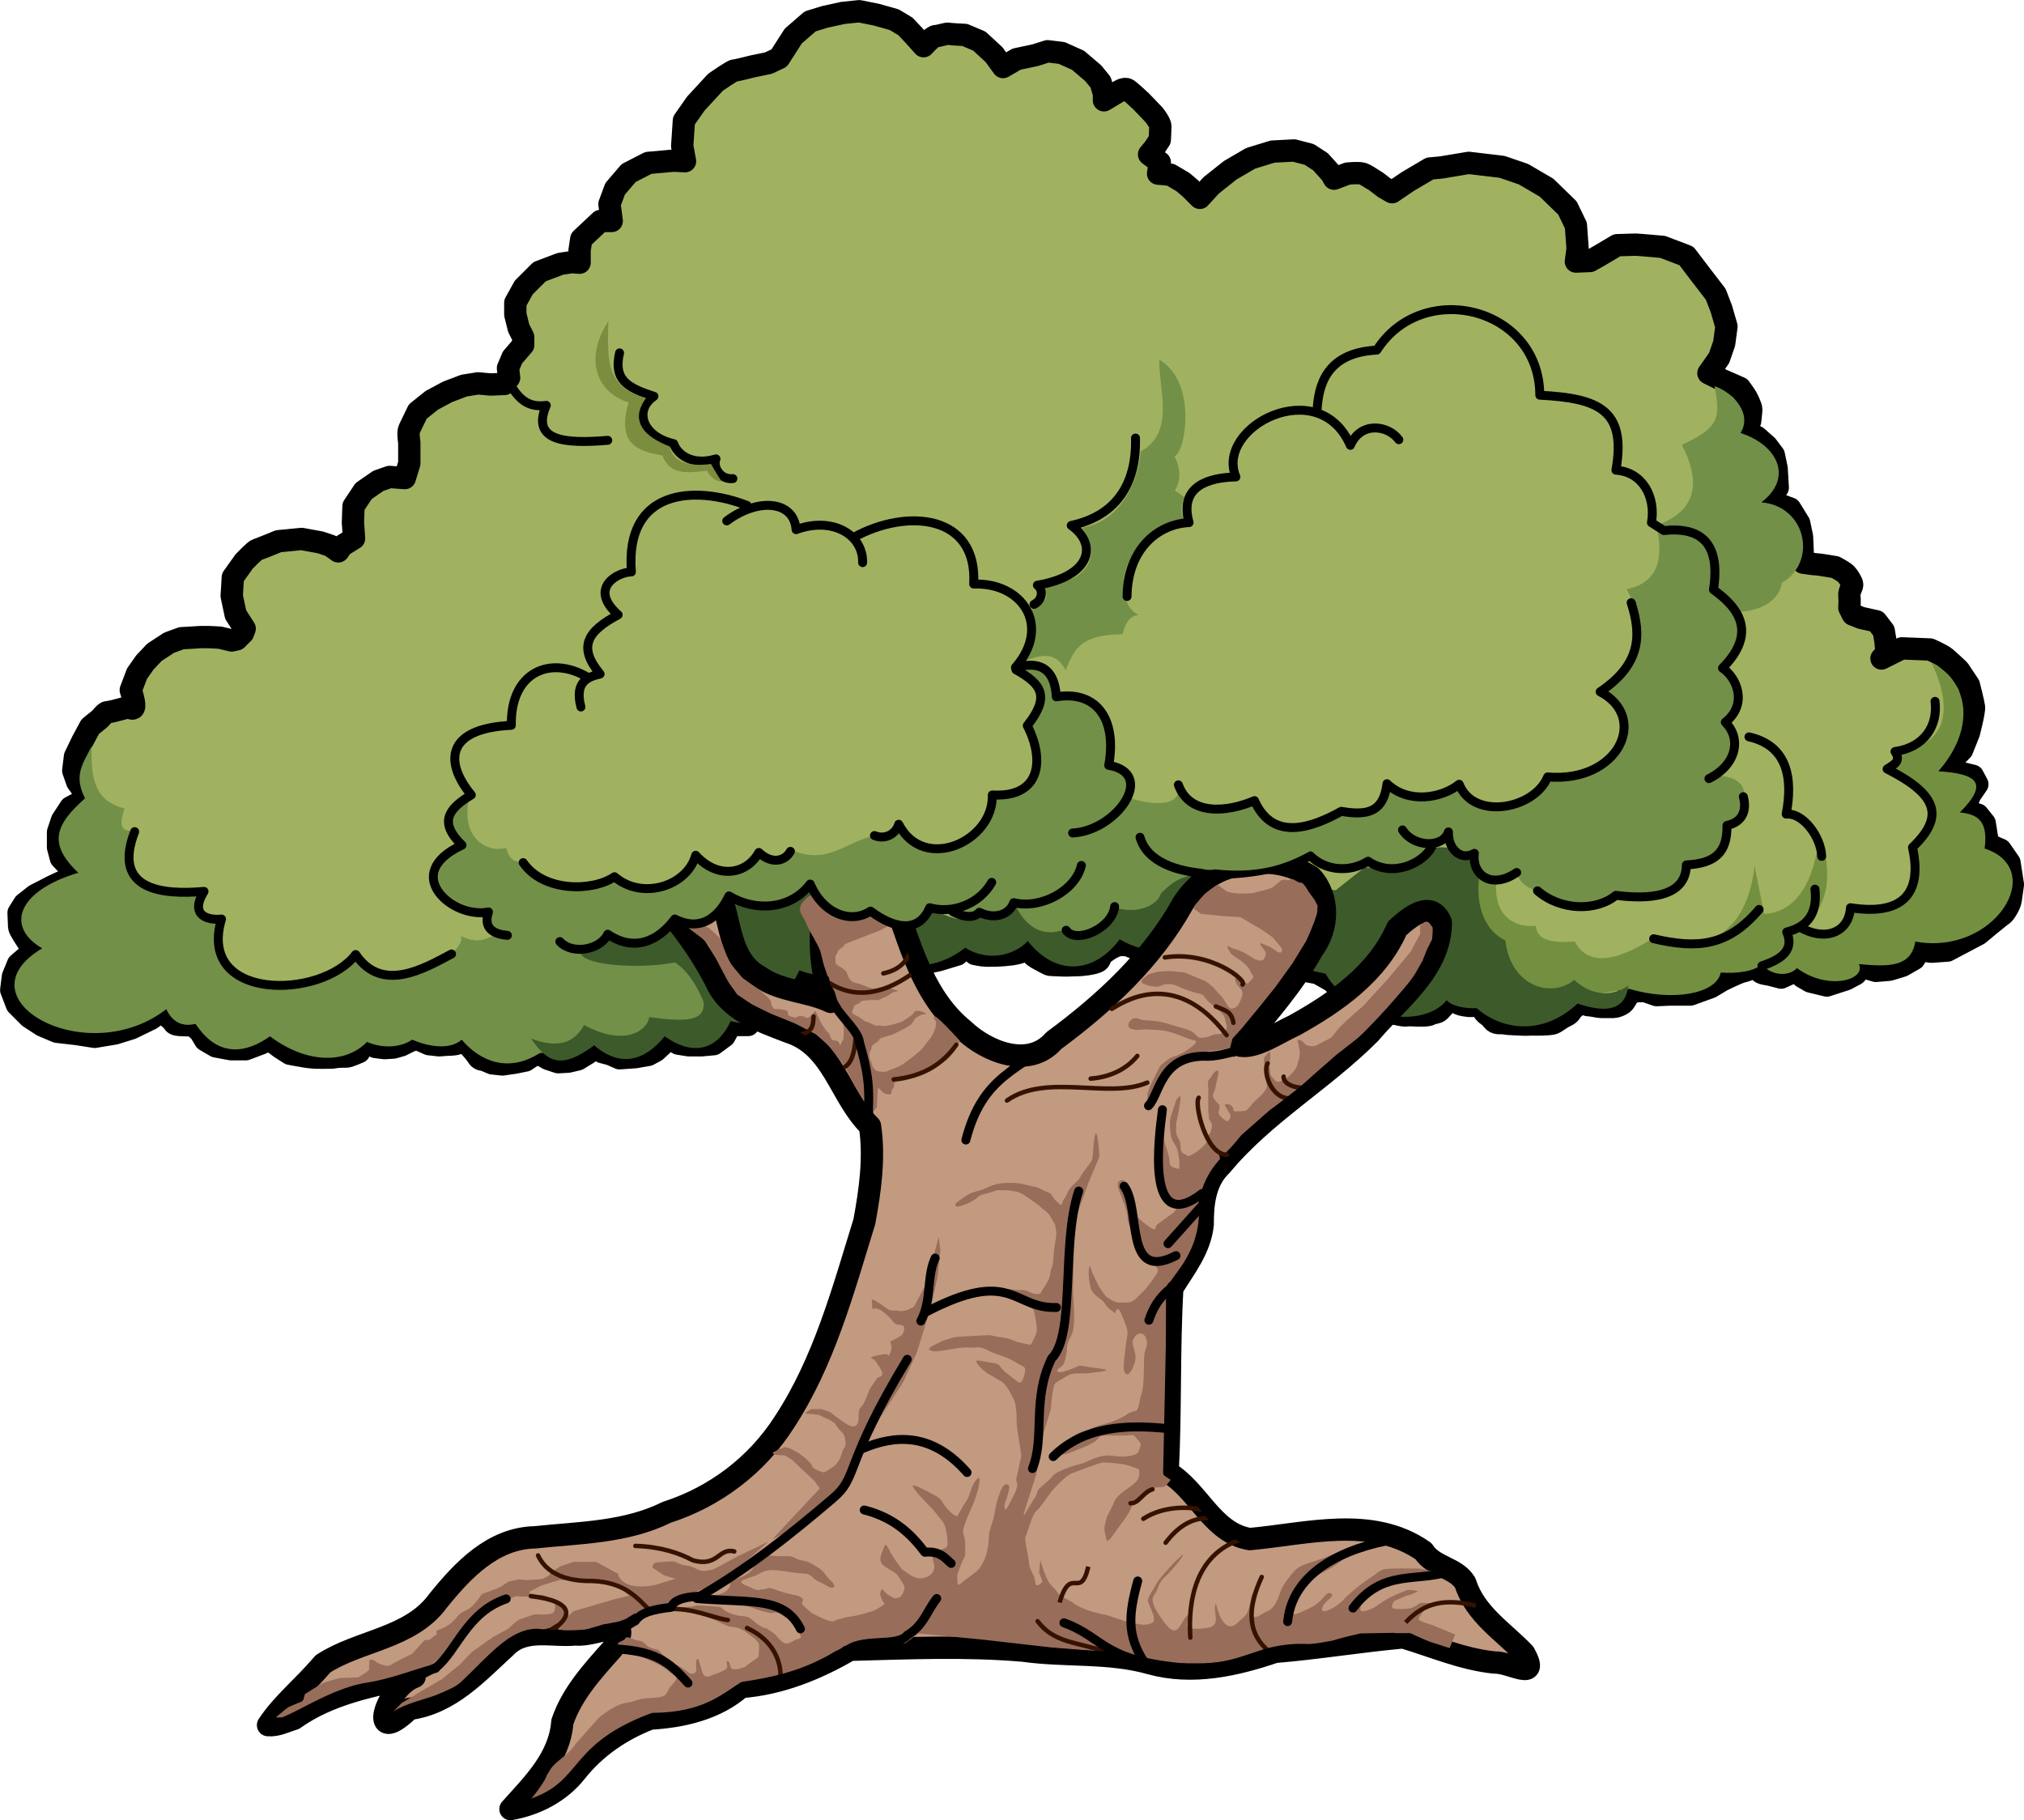 <?xml version="1.0"?>
<svg
    xmlns:rdf="http://www.w3.org/1999/02/22-rdf-syntax-ns#"
    xmlns="http://www.w3.org/2000/svg"
    xmlns:cc="http://creativecommons.org/ns#"
    xmlns:dc="http://purl.org/dc/elements/1.1/"
    xmlns:svg="http://www.w3.org/2000/svg"
    xmlns:inkscape="http://www.inkscape.org/namespaces/inkscape"
    xmlns:sodipodi="http://sodipodi.sourceforge.net/DTD/sodipodi-0.dtd"
    xmlns:ns1="http://sozi.baierouge.fr"
    xmlns:xlink="http://www.w3.org/1999/xlink"
    id="svg3889"
    viewBox="0 0 453.26 407.62"
    version="1.1"
  >
  <g
      id="layer1"
      transform="translate(-22.763 -30.016)"
    >
    <g
        id="g4930"
        transform="translate(-14,-66)"
      >
      <path
          id="path4866"
          stroke-linejoin="round"
          d="m207.08 322.27-2.778 3.283h-3.914l-1.389 2.525-2.399 1.768-2.778 0.253h-2.778l-2.399-0.379-2.904-1.768-0.631 2.02-1.515 1.389-1.641 0.884-2.904 0.505-3.535 0.253-2.02-0.884-1.894-0.505-1.263-0.631-0.884-0.253-1.01 1.136-2.273 1.389-2.147 0.505-2.273 0.126-2.273-0.758-1.515-0.884h-1.641l-1.894 1.263-2.525 0.505-2.652 0.379-2.273-0.253-1.768-0.758s-1.01 0-1.389-0.631c-0.379-0.631-1.136-1.515-1.136-1.515l-1.01-1.136-0.884-1.136s-1.01 0.505-1.641 0.758c-0.631 0.253-2.399 0.253-2.399 0.253l-1.641 0.126-2.273-0.253-2.02-0.884-1.136-0.253-1.263 0.505-1.768 0.884-1.768 0.505-2.02 0.126-2.02-0.253-1.136-0.758-1.641 0.505-0.884 1.389s-2.273 1.01-2.778 1.01c-0.505 0-2.02 0-2.525 0.126-0.505 0.126-1.515 0.126-2.904 0.126s-1.768 0-2.904-0.126-4.419-0.758-4.419-0.758l-2.147-1.389-2.525-1.894-1.515 0.884-3.662 1.389h-3.283l-3.409-0.631-2.399-1.389-1.136-1.894-1.515-1.389-2.904-0.126s-1.263 0-1.515-0.505c-0.253-0.505-1.515-1.515-1.515-1.515l-1.01-1.263-2.525 1.894-4.419 2.147-3.662 1.136-4.546 0.758-4.041-0.631-4.419-0.505-3.283-1.389-2.904-1.894-2.778-2.778-1.263-3.283 0.379-3.03 1.136-2.778 2.652-2.273 2.02-0.884-2.652-2.02s-1.768-2.652-1.768-3.157c0-0.505-0.126-3.157-0.126-3.157l1.263-2.02 2.399-1.894 3.914-2.02 1.894-0.884 3.157-1.263 0.505-0.758-1.641-1.263-2.02-2.147-0.631-2.399v-3.409l0.884-2.652 1.894-2.904 1.894-1.01 2.02-0.884-0.758-1.515-1.641-2.273-0.884-2.525 0.379-3.157 1.641-3.409 1.768-3.283s1.515-1.263 2.02-1.641c0.505-0.379 1.263-1.641 1.894-1.641 0.631 0 2.399-0.505 2.399-0.505l2.399-0.631s1.01 0.884 1.136-0.126c0.126-1.01-0.758-3.662-0.758-3.662l1.389-3.662 1.768-2.525 2.147-2.273 3.283-2.147 2.778-1.01 2.273-0.126 2.02-0.126h1.768l2.525 0.126 2.652 0.631 1.136-0.253 1.389-1.389 0.379-1.01-2.02-3.157-0.884-4.167 0.253-4.167 2.525-3.535s2.399-2.525 2.904-2.652c0.505-0.126 4.798-1.894 4.798-1.894l5.177-0.505 4.167 0.758 2.273 0.758 1.768 1.263 0.884-1.263 2.652-1.641-0.253-3.535 0.126-3.662 2.273-3.409 3.283-2.273 2.525-0.884 3.409 0.253 1.01-3.283v-4.672s-0.379-2.273 0-3.03c0.379-0.758 1.894-3.914 1.894-3.914l3.157-2.525 3.535-1.894 3.662-1.389 3.157-0.505 2.778 0.253 3.157-0.126 1.01-1.389-0.253-2.147 1.01-2.399 2.399-2.778v-1.768l-1.01-2.02-0.758-3.03v-2.652l1.894-3.409 3.535-3.535 4.672-1.768 2.525-0.379 1.768 0.126v-2.778l0.379-2.525 2.147-2.02 2.147-2.02h2.525l-0.505-3.788 1.263-3.409 3.03-3.535 4.419-2.273 5.682-0.505 2.525 0.126-0.631-3.409 0.379-5.682 2.652-3.788 4.419-4.798s3.788-2.652 4.293-2.652c0.505 0 3.914-0.884 3.914-0.884l3.662-0.758 2.399-1.136 3.157-4.925 3.788-3.283 3.283-1.01 4.041-0.884 3.662-0.379 3.788 0.758 4.041 1.136 2.525 1.515 1.894 2.02 2.147 2.399s2.02-2.273 2.778-2.273c0.758 0 2.399-0.631 2.904-0.505 0.505 0.126 3.535 0.253 3.535 0.253l3.283 1.389 3.283 3.03 2.02 2.778 3.03-1.768 4.167-0.884 2.778-0.884 3.157 0.379 3.662 1.641 3.409 2.904 1.641 2.02 0.758 2.525v1.515l3.157-1.894s1.389-1.01 2.147-0.505c0.758 0.505 3.03 2.652 3.03 2.652l2.904 3.03s1.389 1.768 1.389 2.525c0 0.758-0.126 3.03-0.126 3.03l-1.263 1.894-1.136 1.389 2.399 1.768-0.379 2.525 2.778 0.253 2.778 1.641 1.641 1.389 2.147 2.147 2.525-2.778 4.293-3.409 4.546-2.652 4.925-1.515 4.798-0.253 3.409 0.884 2.525 1.641 2.399 2.652 0.631 1.136 3.03-1.136s2.399-0.253 3.283 0c0.884 0.253 2.02 1.136 2.525 1.389 0.505 0.253 2.399 1.768 2.399 1.768l1.768 1.01 3.535-2.399 4.925-2.904 2.652-0.253 6.061-1.01 7.45 0.884 4.798 1.641 5.177 3.03 4.672 4.546 1.894 3.914 0.379 5.177-0.379 2.904 3.157-0.126 2.02-1.136 4.041-2.399s3.662-0.126 4.167-0.126c0.505 0 6.061 0.505 6.061 0.505l5.303 2.02 2.778 3.662 3.788 4.925 1.263 3.283 1.136 3.914-0.505 3.788-1.136 3.283-2.399 3.409 3.03 1.515 4.041 1.768s1.01 1.389 1.389 2.02c0.379 0.631 1.136 2.273 1.136 2.778 0 0.505-0.253 2.652-0.253 2.652l-1.515 2.147 3.03 1.389 2.273 2.02 1.515 2.02 0.631 3.03 0.253 4.293-1.641 2.778-1.263 0.758 2.904 0.126 2.778 1.01 2.02 3.283 0.631 3.03 0.253 5.808s2.525 0.379 3.03 0.379c0.505 0 4.167 0.631 4.167 0.631s1.894 1.01 2.399 1.515c0.505 0.505 1.389 1.894 1.389 2.399 0 0.505-0.758 1.641-0.631 2.525 0.126 0.884 0 2.652 0 2.652l0.758 1.515 1.894 0.758 3.409 0.758 1.641 2.147 0.379 2.273 0.253 2.778-1.136 1.136 4.546-2.273 6.313 0.253s2.652 1.136 3.535 1.894c0.884 0.758 2.904 2.652 2.904 2.652l2.273 3.409s1.01 3.914 1.136 4.925c0.126 1.01-1.136 5.808-1.136 5.808l-1.515 3.788-3.283 3.409-1.768 1.389 3.788 0.126 3.662 0.884 1.01 1.894-1.641 2.399-1.389 3.409 3.157 1.01 1.515 1.894 0.505 3.157s0.126 1.263 0.631 1.641c0.505 0.379 2.399 1.136 2.399 1.136l2.02 2.904 0.758 4.925s-0.379 2.652-0.505 3.535c-0.126 0.884-1.263 2.904-1.894 3.283-0.631 0.379-5.303 4.293-5.303 4.293l-6.945 3.662-3.662 0.253-2.525-0.379-1.263 2.02-2.652 1.515-2.904 0.884-3.03 0.253-3.03-0.884-1.515 1.641-2.147 1.136-4.293 1.389-3.662-0.884-1.768-1.01-1.515-1.389-3.283 1.515s-1.894-0.505-2.399-0.631c-0.505-0.126-2.399-0.253-2.399-0.884 0-0.631-0.379-1.136-0.379-1.136s-2.273 1.01-3.409 1.263c-1.136 0.253-4.672 2.02-4.672 2.02l-2.525 1.515-4.546 1.641h-4.672l-2.904 0.126-2.525-0.884h-2.399l-1.389 0.884s-0.758 1.515-1.263 1.894c-0.505 0.379-1.515 0.758-2.02 0.758h-2.778c-0.631 0-2.02-0.379-2.778-0.379-0.758 0-1.389-1.01-2.147-0.379-0.758 0.631-1.768 1.515-1.768 1.515s-0.126 0.758-1.263 1.263-1.894 1.263-2.778 1.641c-0.884 0.379-5.808 0.253-5.808 0.253s1.01 0.126-1.894 0-2.399-0.126-3.283-0.253c-0.884-0.126-1.894 0.253-2.652-0.758-0.758-1.01-0.631-0.631-1.515-1.389-0.884-0.758-0.505-1.768-2.273-1.768-1.768 0-0.758 0.126-2.525-0.126s-2.399-1.389-3.409-0.758c-1.01 0.631-1.641 1.515-2.147 2.02-0.505 0.505-1.389 0.379-2.02 0.758-0.631 0.379-2.525 0.253-3.283 0.253-0.758 0-1.389-0.126-2.02 0-0.631 0.126-2.652-0.379-2.652-0.379l-3.157-0.631-2.147-0.505s0-0.379-1.136-0.884-3.157-1.641-3.157-1.641-0.631-0.379-1.894-1.01c-1.263-0.631-1.768-2.147-2.904-2.778-1.136-0.631-2.904-1.641-2.904-1.641l-15.152-2.778s-4.798 0.253-5.682-0.379c-0.884-0.631-0.758-1.768-4.546-1.389s-8.207-0.126-8.207-0.126h-4.546c-0.631 0-2.147-0.758-3.03-1.01-0.884-0.253-0.631-0.505-2.399-0.631s-3.535 1.263-4.546 2.02c-1.01 0.758 0 1.515-2.02 2.02-2.02 0.505-3.914 0.505-4.672 0.505-0.758 0-1.263 0.126-3.283 0-2.02-0.126-1.641 0.126-3.03-0.631s-2.273-1.136-2.778-1.768c-0.505-0.631-1.01-2.02-1.515-1.768-0.505 0.253 0 1.01-1.515 1.389s-2.02 0.379-3.283 0.505-2.904 0.126-3.914 0.126c-1.01 0-2.652-0.379-2.652-0.379l-2.147-1.768-1.768 1.894-4.167 1.263-3.535 0.758s-3.283 0.631-4.167 0.631c-0.884 0-6.061-0.631-7.071-0.253-1.01 0.379-5.43 0.505-5.43 0.505l-3.409 1.136-3.157 0.253s-2.147-0.126-3.03-0.379c-0.884-0.253-0.631-0.758-1.641-0.758s-1.01-0.758-1.01 0.758 0.884 0.253-0.379 2.273-1.894 2.02-2.778 3.283c-0.884 1.263-2.273 2.652-2.273 2.652z"
          stroke="#000"
          stroke-linecap="round"
          stroke-width="5"
          fill="#a0b260"
      />
      <path
          id="path4908"
          d="m367.44 292.47l-0.505 6.313c0.547 1.473 1.094 2.946 1.641 4.419 1.515 1.641 3.03 3.283 4.546 4.925 0.673 1.936 1.347 3.872 2.02 5.808l7.324 4.546c2.189-0.547 4.377-1.094 6.566-1.641l5.051 1.768c2.525-0.379 5.051-0.758 7.576-1.136 9.47 2.82 19.445 1.221 20.456-3.662 3.662 0.253 7.702-0.253 9.091-1.894 2.525 2.946 6.566 2.61 7.955 0.884 6.903 5.135 15.573 2.694 13.89-0.884 6.482 0.589 11.701 0.8 12.627-5.051 17.678 3.283 29.8-16.162 15.531-20.834 0.8-6.103-1.431-7.66-5.556-8.081 6.608-6.608 3.872-8.671-4.798-9.218 9.091-10.438 6.061-20.75-1.515-24.244 5.851 12.332 1.726 18.982-7.829 19.698 0.842 1.641 0.673 3.03-0.505 4.167 9.765 5.851 11.07 12.711 4.672 17.551 1.473 12.543-4.756 16.499-14.142 13.763-0.547 7.702-7.029 5.808-10.733 4.167 6.945-6.734 5.556-14.984 3.409-20.961-1.543 14.712-8.143 17.688-12.374 17.804-0.716-3.578-1.431-7.155-2.147-10.733-1.641 14.1-9.723 20.119-22.728 16.162-5.851 3.662-13.848 7.576-17.551 0.758-4.672 0.337-8.46-0.084-8.713-3.535-5.219 0.589-9.554-2.736-8.839-9.975-1.473-0.295-2.946-0.589-4.419-0.884z"
          fill="#739040"
      />
      <path
          id="path4890"
          d="m57.301 263.09c-0.225 7.137 0.584 12.295 7.349 13.979-1.641 4.84 0 5.009 2.273 5.051-5.303 13.174 6.692 13.974 15.152 13.385-2.652 5.135 0.884 7.366 4.546 7.071-3.704 17.846 19.74 15.868 29.799 7.324 9.975 11.448 25.633-1.726 23.486-4.293 5.177 2.525 6.566-0.505 9.849-0.758l12.627 1.263c9.007 1.431 18.014 2.862 27.022 4.293 2.61 4.293 5.219 8.586 7.829 12.879l-9.344 3.03-8.334 3.788c-3.535-0.421-7.071-0.842-10.607-1.263-1.263 0.758-2.525 1.515-3.788 2.273-2.525 0.253-5.051 0.505-7.576 0.758-6.945 4.419-13.258 1.894-17.425-3.03-2.82 2.525-7.913 1.389-11.112 0-2.357 1.684-6.356 2.104-10.102 0.505-4.967 5.135-13.848 4.714-21.718-1.263-5.051 3.62-11.49 5.093-16.668-2.778-2.315 0.547-4.882 0.21-6.566-3.283-17.93 13.89-46.72-2.399-27.779-13.637-8.303-4.807-5.556-12.879 8.081-16.92-6.945-6.566-5.051-10.859 1.515-16.668-2.61-5.135-0.573-7.581 1.49-11.706z"
          fill="#729048"
      />
      <path
          id="path4916"
          d="m262.89 299.17 3.535 4.672 5.808 2.399 4.419-0.126s5.303-0.253 6.061-0.758c0.758-0.505 5.935-3.662 5.935-3.662 2.988-1.473 5.977-2.946 8.965-4.419 1.936-1.347 3.872-2.694 5.808-4.041 9.007-1.852 18.014-3.704 27.022-5.556 3.451 2.904 7.408 3.409 13.006 1.515 4.925 2.525 12.627 0.379 14.142-3.788 0.216-0.593 3.409-2.652 3.409-2.652-0.042 2.778 2.567 4.925 5.935 4.546 0.421 5.766 4.251 6.987 9.596 4.041 0.295 2.399 2.483 3.535 4.293 4.167 5.724 4.125 11.701 4.083 17.93 1.01 6.524 1.347 13.553 0.421 15.405-6.566 8.25-0.631 8.923-4.041 9.218-8.713 2.483-1.094 4.967-3.578 4.041-7.071 0.042-1.978-1.179-4.462-6.692-4.419 4.419-1.936 5.808-6.903 2.273-12.248 3.367-4.462 3.704-7.282-0.505-11.869 3.746-2.82 5.977-7.66 3.283-12.627 5.724 0 9.681-3.03 9.975-6.44 8.081-4.63 5.556-17.215-4.546-18.056 7.282-5.556 3.578-12.879-4.672-15.531 2.652-4.167-1.389-8.965-5.808-10.48 1.431 7.324 0.842 9.344-7.324 13.132 4.167 8.039 3.662 14.689-5.682 18.056 1.557 6.903 0.716 12.795-6.692 14.268 4.293 7.829 3.03 14.395-5.303 22.35 8.46 10.396 3.662 19.782-12.501 19.445-4.462 6.903-14.226 10.017-19.445 1.768-6.09 4.85-10.044 4.113-16.668 0.126-0.538 6.156-3.699 6.903-9.723 5.935-9.428 4.84-15.826 6.019-19.951-2.147-8.892 3.428-12.385 2.049-16.92-3.535 1.145 4.488-4.905 4.864-11.238 2.652l-11.238 3.914-8.334 9.091z"
          fill="#729048"
      />
      <path
          id="path4888"
          d="m155.69 328.59c6.356 2.399 9.807 0.758 11.869-3.03 7.913 4.335 13.679 2.231 14.647-1.768 8.965 1.263 12.501 0.631 12.122-3.409-1.641-4.083-3.914-7.282-6.44-8.839-7.534 1.473-19.993 0.8-21.087-2.02 2.82-0.295 5.514-1.599 6.187-3.157 7.534 2.567 12.543 0.084 14.647-4.419 7.745 2.946 10.817-1.81 12.627-5.177 6.987 3.283 15.236 2.904 17.93-3.03 3.788 7.534 8.839 8.25 13.637 6.313 6.314 4.293 11.617 4.293 13.258-0.758 3.03 1.641 8.46 4.546 11.364 0.758 4.251 2.904 6.987 0.379 7.45-1.894 2.491 5.798 6.551 7.415 10.228 6.313 7.618 1.684 9.681-2.694 12.627-5.177 4.588 1.473 9.176-0.463 9.975-3.157 3.03-3.241 5.808-4.335 8.713-4.041 10.144 1.094 20.287 2.189 30.431 3.283 2.189-1.726 4.377-3.451 6.566-5.177 7.955 1.515 12.374-0.126 14.016-4.167 5.724-0.968 9.681 0.463 11.49 6.945-0.673 6.566 1.684 11.617 5.935 13.637 1.221 10.522 10.522 12.964 15.405 8.839 4.041 3.704 8.713 3.746 12.122 1.263-0.758 7.155-7.702 5.219-11.364 4.041-7.787 7.282-16.962 5.977-22.602 1.01-2.357 0.168-5.598-0.421-6.692-1.768-5.64 6.861-21.508 3.872-27.148-5.935l-27.274-6.061c-5.766 1.347-12.543 2.062-18.814-1.641-5.724 7.702-14.353 8.334-20.582 0.379-3.03 3.283-8.965 4.672-14.016 1.515-5.135 3.956-10.775 5.135-18.814 2.778-5.724 1.894-10.691 5.177-18.309 2.273-3.493 6.566-5.724 13.89-15.405 11.364-2.399 5.43-7.45 8.586-14.773 3.409-4.504 5.598-10.017 7.029-15.784 2.02-6.861 5.051-10.186 4.419-14.142-1.515z"
          fill="#3d5a2a"
      />
      <path
          id="path4022"
          stroke-linejoin="round"
          d="m96.791 482.34c3.103-4.763 8.034-8.683 12.299-13.722 8.193-5.324 19.593-5.646 25.787-14.137 5.511-6.833 12.267-14.006 21.706-14.196 9.962-1.062 20.304-1.045 29.493-5.607 10.806-3.474 20.162-10.547 26.288-20.12 8.942-13.579 13.202-29.598 17.964-44.974 1.296-7.004 2.321-14.293 1.262-21.395-6.748-6.524-8.224-17.862-18.132-21.038-6.366-2.473-13.607-4.792-16.509-11.66-3.427-6.546-7.714-12.474-12.711-17.875-1.755-0.674 4.697-0.199 6.487-3.975 4.333-0.278 6.159-2.164 7.194 2.502 2.629 6.356 2.03 14.81 8.968 18.591 4.698 3.362 10.804 3.173 15.909 5.642-2.128-7.02-3.261-15.084-0.893-22.188 4.674-4.096 12.345-5.728 15.536 0.714 3.483 10.019 6.601 20.835 15.189 27.815 5.186 4.873 14.58 8.707 20.129 2.336 11.376-8.4 22.002-18.21 28.929-30.698 3.004-4.671 8.24-8.554 13.972-8.57 5.061-1.431 10.549-0.118 14.749 2.588 4.18 4.59 3.931 11.527 0.276 16.371-4.346 7.851-10.37 14.57-16.051 21.457 3.424 0.531 8.267-2.863 11.931-4.522 9.312-5.163 18.687-11.68 23.077-21.773 2.705-2.445 7.58-6.571 9.786-1.326-0.055 10.667-9.555 17.323-15.847 24.812-10.515 10.553-23.721 18.029-33.296 29.575-3.65 3.472-4.216 8.496-4.184 13.237-0.547 5.481-4.081 9.843-6.805 14.272-0.795 13.678-0.332 27.496-1.046 41.217 6.937 4.06 9.961 13.625 18.397 14.984 12.875-1.167 27.374-5.358 38.909 2.72 2.312 3.641 7.335 3.623 9.367 7.14 2.18 6.958 8.563 10.859 13.193 15.732 3.597 6.522-3.065 1.899-6.686 2.05-7.11-0.725-13.764-3.637-20.462-5.629-9.623 0.873-19.1 2.456-28.703 3.248-8.927 3.038-18.48 5.153-27.82 2.592-9.246-2.657-19.038-1.531-28.523-2.869-12.884-1.11-25.895-0.539-38.825-0.193-7.506 4.364-15.632 7.667-24.37 8.334-5.606 4.929-13.08 6.653-20.329 7.071-6.547 2.52-12.257 6.416-16.636 11.927-3.615 4.577-8.998 7.33-14.679 8.34 5.09-5.672 10.998-11.417 11.617-19.509 2.169-6.426 6.836-11.452 11.238-16.415 5.498-8.169-3.523-2.626-8.241-3.195-5.375 0.569-11.414-1.641-15.75 2.88-6.3 5.764-12.376 12.569-21.505 13.811-9.514 9.257-5.382-4.819 1.176-7.182-9.407 1.946-19.021 3.709-27.022 9.407-1.922 0.569-3.741 1.581-5.802 1.405z"
          stroke="#000"
          stroke-linecap="round"
          stroke-width="5"
          fill="#c29a80"
      />
      <path
          id="path4040"
          d="m209.74 440.71 10.607-11.364-1.263-1.768-2.627-2.434-2.232-2.143-1.696-1.071-1.964-0.089s-1.339-0.357-0.446-0.714c0.893-0.357 0.893-0.625 1.518-0.714 0.625-0.089 0.446-0.536 1.607-0.179s1.607 0.893 2.143 1.071c0.536 0.179 0.357 0.268 1.25 0.893s1.161 1.071 1.607 1.518c0.446 0.446 0.268 0.804 0.893 1.161 0.625 0.357 0.625 0.446 0.982 0.536 0.357 0.089 0.982 0.446 1.339 0.268 0.357-0.179 0.446-0.268 1.161-0.714 0.714-0.446 0.982-0.536 1.518-1.25 0.536-0.714 0.446-0.446 0.804-1.25s0.357-1.161 0.625-1.786 0.714-0.536 0.536-1.875c-0.179-1.339-0.357-1.696-0.982-2.232-0.625-0.536-1.429-1.875-1.429-1.875s-0.982-0.714-2.143-1.161c-1.161-0.446-0.804-0.625-2.321-0.804-1.518-0.179-2.768 0-1.786-0.536 0.982-0.536 0.357-0.625 1.875-0.625s1.25-0.089 1.964 0.179c0.714 0.268 1.161 0.268 1.786 0.804 0.625 0.536 0.804 0.625 1.786 1.339 0.982 0.714 2.143 1.518 2.679 1.518 0.536 0 0.804 0.179 1.161-0.446 0.357-0.625 0.357-1.071 0.357-1.696s-0.089-1.607 0.625-2.232c0.714-0.625 1.875-4.018 1.875-4.018s1.339-1.875 1.607-2.321c0.268-0.446 1.875-0.268 0.893-1.964-0.982-1.696-0.446-0.714-1.071-1.696-0.625-0.982-1.875-0.893-0.625-1.25s2.5-0.536 2.5-0.536 0 0.179 0.446 0c0.446-0.179 0.179 1.25 0.893-0.446 0.714-1.696-0.536-2.321 0.179-2.5 0.714-0.179 2.411-1.339 2.411-1.339s1.071-1.786 0.089-2.143c-0.982-0.357-1.25 0.179-2.143-0.893-0.893-1.071-0.357-0.536-1.339-1.429-0.982-0.893-1.429-1.161-2.143-1.429-0.714-0.268-1.25 0.536-1.161-0.536s-0.625-1.964 0.804-1.161c1.429 0.804 2.232 1.607 3.036 1.964 0.804 0.357 1.071 0 2.321 0.268s3.214-0.982 3.214-0.982l1.696-3.214 1.071-1.964 1.429-5.446 1.339-5 0.357 3.036-0.625 5.982-1.25 5.536s-0.625 2.768-0.804 3.125c-0.179 0.357-2.589 8.214-2.589 8.214l-3.036 6.607-5.179 7.946-4.554 8.929-5 8.125-9.375 7.679z"
          fill="#986d5a"
      />
      <path
          id="path4034"
          d="m232.28 345 0.821-0.947 0.253-4.483 1.389 1.263s0.631 0.253 1.263 0.253 0.126-0.631 0.758-1.389c0.631-0.758-0.379-1.389 1.389-1.515 1.768-0.126 1.894-0.758 3.157-1.01 1.263-0.253 1.515-0.505 2.904-1.136 1.389-0.631 1.263-0.884 2.399-1.515 1.136-0.631 1.768-0.631 2.778-1.768 1.01-1.136 0.884-0.758 1.641-2.273 0.758-1.515 0.694-1.389 0.694-1.389s-5.682-6.313-5.808-5.43c-0.126 0.884 0.442 0.505 0.442 1.389 0 0.884-0.126 1.515-0.758 2.652-0.631 1.136-0.631 0.884-1.641 2.273-1.01 1.389-1.389 1.515-2.399 2.399-1.01 0.884-2.904 2.147-2.904 2.147s-0.884 0.505-2.02 0.884c-1.136 0.379-1.136 0.631-1.894 0.631-0.758 0-1.768 0-2.273-0.758-0.505-0.758-0.253-0.379-0.505-1.136-0.253-0.758-0.379-0.884-0.505-1.641s0.505-1.768 0.505-1.768-0.379-0.379 0.884-1.136c1.263-0.758 0.253-0.884 2.02-1.389 1.768-0.505 1.515-0.379 2.778-1.01 1.263-0.631 2.273-1.136 2.778-1.515 0.505-0.379 0 0.253 0.758-0.758 0.758-1.01 0-0.505 0.758-1.01 0.758-0.505 0.631-0.379 1.136-0.631 0.505-0.253 1.515 0 0.884-0.379-0.631-0.379-1.389-0.631-2.02-0.505-0.631 0.126-0.253 0.505-1.641 1.389-1.389 0.884-1.01 0.884-2.652 1.389-1.641 0.505-3.03 0.758-3.914 0.505-0.884-0.253 0 0.505-1.768-0.379s-1.01-0.126-2.273-1.136c-1.263-1.01-2.525-1.01-2.02-1.894 0.505-0.884-0.126-0.884 1.263-1.515 1.389-0.631-0.379-0.505 2.273-0.758s1.641 0.379 3.03-0.379c1.389-0.758 0.631-0.126 1.894-1.01 1.263-0.884 2.652-0.505 1.263-0.884-1.389-0.379-1.389-0.631-2.904-0.631s-1.768 0.631-3.283 0c-1.515-0.631-2.399-0.884-2.399-0.884s-1.389 0-2.02-1.389c-0.631-1.389-0.126-1.01-1.263-1.894-1.136-0.884-1.641-0.631-1.641-1.641s-0.253-0.758 0.253-1.641-0.126-0.505 1.263-1.515c1.389-1.01-0.884-0.126 1.641-1.136 2.525-1.01 0.379-0.126 3.914-1.515 3.535-1.389 3.03-1.136 3.662-1.515 0.631-0.379 1.01-0.379 1.641-1.263 0.631-0.884 0.505-2.02 0.505-2.02l-1.01-1.641s-1.768-1.136-3.914-1.641c-2.147-0.505-2.02 1.136-4.293 0.884-2.273-0.253-3.283-0.379-3.283-0.379s-1.768-1.01-2.778-1.263c-1.01-0.253-1.389-0.884-2.652-0.379-1.263 0.505-2.02 1.389-2.399 1.894-0.379 0.505-0.505 0.758-0.505 1.641 0 0.884 1.136 2.147 1.389 3.03 0.253 0.884 2.02 3.788 2.525 4.798 0.505 1.01 0.631 1.263 0.884 2.399 0.253 1.136 0.505 2.147 0.884 3.157 0.379 1.01 0.631 2.273 0.884 2.778 0.253 0.505 1.136 1.894 1.263 2.399 0.126 0.505 0.379 1.389 0.631 1.894 0.253 0.505 0.758 1.263 0.758 1.263l1.389 2.525 1.768 2.904s1.894 2.273 1.894 3.409c0 1.136 1.01 1.894 1.01 3.788 0 1.894 0.884 5.43 0.884 6.187 0 0.758 0.189 4.672 0.189 4.672z"
          fill="#986d5a"
      />
      <path
          id="path4038"
          d="m230.26 342.67 0.316-4.23-1.263-5.366-1.578-5.303s-2.399-2.967-2.147-2.336c0.253 0.631 0.063 3.157 0.063 3.157l-0.758 1.641s-0.063-1.2-1.2-1.2c-1.136 0-0.947-1.389-1.452-1.768-0.505-0.379-1.515-2.02-1.515-2.02l-1.389-2.904s-1.389 1.957-2.02 1.578c-0.631-0.379-1.2-0.505-1.957-0.253-0.758 0.253 0.316 0.442-1.2 0.063-1.515-0.379-0.631-0.947-1.136-1.326-0.505-0.379-2.904-0.442-2.904-0.442s-0.821-0.884-0.694-1.515c0.126-0.631-2.588-2.715-2.588-2.715l-3.788-2.715-3.03-3.599s-1.705-4.419-1.831-4.925c-0.126-0.505-2.652-2.652-2.652-2.652l-4.23-1.894-1.515 1.01 4.23 3.22s1.641 1.452 1.641 1.957c0 0.505 1.515 2.336 1.641 2.841 0.126 0.505 2.462 4.735 2.462 4.735l2.083 3.03 3.346 2.21 4.23 2.083 5.43 2.21 4.609 2.399 3.094 2.715 3.599 4.798 1.957 3.978z"
          fill="#986d5a"
      />
      <path
          id="path4028"
          d="m152.16 501.07 3.788-1.01 5.177-3.409s3.914-3.409 4.419-3.788c0.505-0.379 3.157-3.914 3.157-3.914l3.03-3.283 6.061-3.03s2.02-1.894 2.652-1.894c0.631 0 2.904-0.126 2.904-0.126h3.788l3.788-0.884 3.914-2.02 5.808-2.778s5.43-2.02 5.935-2.147c0.505-0.126 4.041-1.263 4.041-1.263l6.566-2.273s3.157-1.389 3.788-1.641c0.631-0.253 2.778-1.768 2.778-1.768l3.662-1.263 10.985 0.253 4.041-3.03 14.395 1.389 15.405 1.768 13.006 1.01 5.556 1.641 7.576 0.884h8.207c0.884 0 7.45-0.631 7.45-0.631l5.935-2.525s5.682-0.379 6.314-0.379c0.631 0 3.409-0.253 4.546-0.379s4.041-0.884 4.798-1.263c0.758-0.379 5.808-1.515 5.808-1.515l7.45-0.126 9.344 2.399 3.157 1.01 1.263-3.03-5.177-2.147s-3.283-0.884-3.03-1.389c0.253-0.505 1.515-2.399 1.515-2.399l2.904-1.136h-4.041s-1.263 0.884-2.02 1.136c-0.758 0.253-4.293 0.379-4.293-0.126 0-0.505 0.126-1.389 0.884-1.641 0.758-0.253 2.147-1.01 2.904-1.136 0.758-0.126 2.02-0.884 2.02-0.884s-2.02-0.505-2.778-0.126c-0.758 0.379-1.136 0.379-3.409 1.515-2.273 1.136-3.283 2.273-4.419 2.652-1.136 0.379-2.525 1.01-2.273-0.379 0.253-1.389-0.758-1.263 0.631-2.02 1.389-0.758 2.02-1.389 3.157-1.894 1.136-0.505 3.157-1.641 3.914-1.768 0.758-0.126 3.283-0.758 4.546-0.758s5.43-0.253 5.43-0.253 1.641-1.01 0.631-1.01-4.419-1.01-5.303-1.01c-0.884 0-6.314-0.126-7.576 0.126s-1.389 0.758-3.535 2.147c-2.147 1.389-4.925 3.788-5.682 4.672-0.758 0.884-2.525 2.02-3.157 2.273-0.631 0.253-1.894 0.758-1.641-0.379 0.253-1.136 1.768-2.02 2.147-2.652 0.379-0.631-0.631-1.136-1.389-0.253-0.758 0.884-1.641 1.894-3.03 2.652-1.389 0.758-3.409 1.641-3.914 1.641-0.505 0-1.768-1.136-1.389-1.768 0.379-0.631 2.147-2.525 3.157-3.662 1.01-1.136 1.01-1.894 2.904-3.03s1.894-0.884 3.914-2.147 5.556-4.293 5.556-4.293-3.662 0.631-6.945 2.02-5.808 1.641-7.071 3.03-2.778 3.283-3.283 4.798c-0.505 1.515-1.263 3.662-2.778 4.293-1.515 0.631-3.283 2.399-3.535 0.631-0.253-1.768 0.758-5.177 0.126-4.546-0.631 0.631-0.505 4.041-1.894 5.177-1.389 1.136-2.778 3.409-4.546 1.389s-1.768-5.682-2.02-3.662c-0.253 2.02 1.263 4.293-1.641 4.798-2.904 0.505-4.293 0.126-4.546-0.505-0.253-0.631 1.263-3.788-0.253-2.02s-2.02 5.051-4.672 1.641c-2.652-3.409-3.409-5.43-2.525-6.44 0.884-1.01 0.758-2.525 2.273-3.914s4.041-4.419 4.167-5.051c0.126-0.631-5.177 4.925-5.935 6.44-0.758 1.515-1.768 2.652-1.894 3.662-0.126 1.01 2.525 4.546 0.758 5.177-1.768 0.631-2.273 0.253-4.419-0.126s-4.419-1.515-6.44-1.894-4.925-1.263-6.44-2.399-3.03-1.389-3.662-2.399c-0.631-1.01-1.768-1.641-2.525-3.409-0.758-1.768-1.389-3.914-1.389-3.914l-0.253 2.778 0.758 2.02s-1.515 1.894-1.641 0.126c-0.126-1.768-1.263-2.525-1.389-4.293-0.126-1.768-1.136-5.303-0.758-5.935 0.379-0.631 1.389-4.798 2.399-5.682 1.01-0.884 3.03-3.914 3.409-4.419 0.379-0.505 3.283-3.535 4.293-3.914 1.01-0.379 6.314-2.525 7.324-2.525 1.01 0 2.904 0.126 4.419 0.379s3.535 1.136 3.535 1.136 0.505 1.641-0.758 2.904-4.041 2.525-4.798 4.419c-0.758 1.894-1.515 2.778-1.768 3.914-0.253 1.136-0.631 1.768-0.253 3.157 0.379 1.389 0.126 2.778 2.02 0s2.273-2.904 3.283-4.672 0.379-1.894 2.273-3.283 2.904-2.399 4.041-2.399 1.894-0.253 1.894-0.253l1.263-1.515-0.758-15.531-0.379-13.385v-13.132l2.273-2.904 2.778-4.419 2.273-4.546 1.136-6.187s-0.126-2.904-0.126-3.788c0-0.884 0.884-3.662 0.884-3.662l3.03-3.535s-0.379-2.273-0.884-3.03c-0.505-0.758-2.273-1.894-2.399-1.263-0.126 0.631-3.662 3.409-4.167 2.904-0.505-0.505-1.515-0.253-1.515-2.02s-1.01-2.147-1.01-3.409-0.126-1.389 0.253-3.03 1.136-5.682 0.379-4.798c-0.758 0.884-0.505 0.505-1.136 2.399-0.631 1.894-1.01 2.778-0.884 4.167 0.126 1.389 0 2.399 0.884 3.788 0.884 1.389 0.884 1.768 1.136 3.409 0.253 1.641 0 2.399 0 2.399s-1.768-0.126-2.02-1.01c-0.253-0.884 0.126-0.253-0.379-2.273-0.505-2.02-0.884-2.399-1.01-3.662-0.126-1.263-0.379-1.263-0.253-2.399s1.515-3.283 0.126-2.273c-1.389 1.01-1.263 3.914-1.136 5.303 0.126 1.389 0.379 0.631 0.126 2.525-0.253 1.894-0.379 2.399 0.126 4.293 0.505 1.894 0.631 2.904 1.263 3.662 0.631 0.758 0.253 1.263 1.136 2.273 0.884 1.01 1.389 1.515 1.389 2.02 0 0.505 0.126 0.884-1.136 1.768-1.263 0.884-2.652 1.894-3.157 2.273-0.505 0.379 0.126 1.894-1.894 0.379s-3.03-2.525-3.03-2.525 0.126 1.515-0.758-1.515c-0.884-3.03-1.136-2.904-1.263-3.788-0.126-0.884 0-2.525-0.631-2.525-0.631 0-1.768 0.126-0.884 2.399 0.884 2.273 1.515 3.914 1.768 5.051 0.253 1.136-0.126 1.263 0.505 2.652 0.631 1.389 0.631 1.894 1.263 3.409 0.631 1.515 1.01 2.273 1.515 2.904 0.505 0.631 0.379 0.758 1.389 1.263s1.389 0.253 1.641 1.263c0.253 1.01 1.01 0.884 0.253 2.147-0.758 1.263-2.525 3.409-2.525 3.409l-2.273 2.273s-0.884 0.631-1.389 0.631c-0.505 0-1.515 0.126-2.525 0s-2.652-1.389-2.652-1.389-1.515-2.02-1.894-2.904c-0.379-0.884-1.136-2.399-1.136-2.399s-0.631-2.778-0.758-0.505c-0.126 2.273 0.505 4.167 0.505 4.167s0.253 0.758 1.136 1.515c0.884 0.758 1.515 1.01 2.147 2.02 0.631 1.01 2.147 1.894 2.147 1.894s0.379-2.399 1.515 0.505 1.389 3.283 1.136 4.798c-0.253 1.515-0.379 2.525-0.505 3.662-0.126 1.136-0.253 2.02-0.253 3.283s0.758 2.02 1.515 0.884c0.758-1.136 1.136-2.399 1.136-3.409s-0.884-2.904-0.631-3.535c0.253-0.631 0.631-1.515 1.641-1.641 1.01-0.126 1.768 1.389 1.515 2.652-0.253 1.263-0.631 1.01-0.631 3.788s-0.126 5.43-0.379 6.44c-0.253 1.01-0.505 1.515-0.631 2.525s-0.631 1.894-0.631 1.894-1.515 0.253-2.273 0.884c-0.758 0.631-3.157 1.641-4.672 2.02-1.515 0.379-2.525 0.758-3.662 1.263-1.136 0.505-2.652 0.631-3.914 1.768s-2.147 1.389-2.399 2.02c-0.253 0.631-1.136 1.01-0.505 1.515 0.631 0.505 1.136 0.505 3.283-0.379 2.147-0.884 3.03-1.136 4.546-2.02 1.515-0.884 0.631-1.515 3.157-1.515h3.788c1.389 0 1.768-0.505 2.525 0.505 0.758 1.01 1.263 1.136 0.884 2.147-0.379 1.01-0.253 1.263-1.263 1.641-1.01 0.379-2.273 0.505-3.662 0.379-1.389-0.126-2.399-0.379-3.914 0-1.515 0.379-3.914 1.515-3.914 1.515s-2.399 0.631-3.662 1.136c-1.263 0.505-2.778 1.136-3.283 1.894-0.505 0.758-2.904 2.525-3.157 3.03-0.253 0.505 0 0.631-1.01 2.147-1.01 1.515-2.525 4.546-2.147 3.03 0.379-1.515 2.652-8.081 2.904-9.344 0.253-1.263 1.136-6.061 1.263-7.45 0.126-1.389 1.768-5.682 1.894-6.945 0.126-1.263 0.379-4.925 1.01-5.43 0.631-0.505 1.01-0.631 2.02-1.263 1.01-0.631 1.389-0.884 2.778-0.884 1.389 0 2.525 0 3.157-0.126 0.631-0.126 6.061-0.505 1.768-1.01-4.293-0.505-3.914-0.884-4.925-0.379-1.01 0.505-3.03 1.136-3.03 1.136s-1.894 0.379-1.263-0.505c0.631-0.884 1.263-0.253 1.768-2.652 0.505-2.399 0.126-2.147 0.505-3.283s1.136-2.02 1.263-3.409c0.126-1.389 0.126-1.136 0.126-3.03 0-1.894-0.253-4.798-0.253-4.798l0.253-11.869 0.126-4.167 3.03-8.46 2.525-6.061s-0.379-6.061-0.884-5.051c-0.505 1.01-0.505 5.177-0.758 5.808-0.253 0.631-1.894 2.525-2.399 3.409-0.505 0.884-0.253 0.758-1.768 2.147-1.515 1.389-1.515 2.652-2.147 3.283-0.631 0.631 0 2.147-1.641 0.505s-0.505-1.515-2.147-2.147c-1.641-0.631-1.389-0.884-3.283-1.263-1.894-0.379-2.904-0.884-5.808-0.758s-4.041 1.01-5.43 1.515c-1.389 0.505-2.399 0.505-3.788 1.515-1.389 1.01-2.525 1.515-2.147 2.147 0.379 0.631 3.662-1.01 4.419-1.515 0.758-0.505 0.253-0.758 2.399-1.263 2.147-0.505 2.02-0.884 3.409-0.758 1.389 0.126 0.758-0.126 2.399 0.126 1.641 0.253 2.02 0.505 3.157 1.263s0.884 0.631 2.02 1.389c1.136 0.758 1.389 1.263 2.02 1.641 0.631 0.379 1.263 1.136 1.768 2.147 0.505 1.01 0.631 0.631 0.758 1.641s0.379 1.01 0 3.157c-0.379 2.147-0.379 2.778-0.505 4.419s-0.505 1.515-0.631 2.778-1.01 2.652-1.641 3.535c-0.631 0.884-0.253 1.263-1.641 1.136-1.389-0.126-1.768-1.01-3.409-0.884-1.641 0.126-4.798-1.01-2.778 0.758s3.914 2.525 4.546 2.904c0.631 0.379 1.136 0.253 1.389 1.641 0.253 1.389 0.505 2.652 0.505 3.662s-1.389 3.283-1.389 3.283-2.147-0.253-3.662-0.884c-1.515-0.631-1.894-0.631-3.662-0.884s-0.884-0.505-4.546-0.253c-3.662 0.253-4.546 0.126-5.808 0.505s-1.768 0.505-2.778 1.01c-1.01 0.505-3.03 1.389-2.02 1.768 1.01 0.379 1.515 0.253 3.914-0.126s3.535-0.631 4.672-0.505c1.136 0.126 2.02-0.253 3.157 0.126 1.136 0.379 1.136 0.631 2.904 1.263s2.525 0.758 4.419 1.894 2.273 0.884 2.147 2.02c-0.126 1.136-0.631 2.525-1.136 2.525-0.505 0-0.884-0.505-2.904-2.02s-1.136-2.147-3.409-2.399c-2.273-0.253-4.546-1.263-2.904 0.631s3.03 2.273 4.167 3.03c1.136 0.758 1.515 0.631 2.652 2.652 1.136 2.02 1.389 2.525 1.515 4.041 0.126 1.515 0.126-0.253 0.126 2.525s1.263 7.45 1.01 8.334c-0.253 0.884-1.136 5.177-1.136 5.177s0.758 0.631-0.253 2.778-2.02 3.788-2.02 3.788-0.631-0.379-0.126-1.768c0.505-1.389 0.758-2.273 0.884-3.157 0.126-0.884-1.136-1.641-2.02 0.884-0.884 2.525-0.884 2.525-1.263 4.798-0.379 2.273-1.263 3.788-1.263 5.051s-0.253 3.03-0.631 4.293c-0.379 1.263-1.136 2.525-1.641 3.157-0.505 0.631-2.904 2.273-3.535 2.778-0.631 0.505-1.263 1.389-1.263-0.126 0-1.515-0.253-0.884 0.758-3.535 1.01-2.652 1.01-1.01 1.01-4.293s-1.01-2.147-0.126-4.798c0.884-2.652 1.01-2.399 2.02-4.925 1.01-2.525 2.02-6.819 0.631-5.177s-1.263 3.283-2.273 4.798c-1.01 1.515-2.02 3.409-2.02 3.409s-0.631 0.126-2.147-1.515c-1.515-1.641-0.884-2.147-3.409-3.409s-5.808-3.283-3.788-0.758 3.662 3.788 4.672 5.177c1.01 1.389 1.768 1.768 2.147 3.662 0.379 1.894 0.379 3.03 0.253 3.535-0.126 0.505-1.894 1.01-1.894 1.01s-1.263-0.631-1.515 0c-0.253 0.631 0.379 2.652 0.505 3.283 0.126 0.631-0.126 1.641-1.01 2.273-0.884 0.631-2.652 1.263-4.798-0.379s-0.631 0.126-2.652-2.652-2.273-4.798-2.778-3.283c-0.505 1.515-1.641 3.03 0.126 4.293s2.525 1.263 3.157 2.399c0.631 1.136 1.641 1.894 1.136 3.157-0.505 1.263-0.884 1.389-1.389 1.515-0.505 0.126-0.631 0.253-2.02-0.631-1.389-0.884-1.263-1.894-1.768-0.884-0.505 1.01 0.884 2.904 0.884 2.904s-1.894 1.389-3.283 1.768c-1.389 0.379-2.525 0.758-4.293 1.01-1.768 0.253-3.535 0.884-3.535 0.884s0.126 0.379-1.136 0.126-4.041-1.768-4.041-1.768-1.768-1.389-2.147-2.02c-0.379-0.631 1.515-1.389-2.273-2.147-3.788-0.758-4.546-1.768-5.556-1.389-1.01 0.379-1.263 0.126-1.768 0.379-0.505 0.253-2.652-0.884-2.652-0.884s-2.525-0.758-0.884-1.389c1.641-0.631 2.652-0.884 3.283-1.263 0.631-0.379 1.894-1.136 4.167-0.884 2.273 0.253 3.157 0.505 4.546 0.631s2.147 0 2.904 0.505c0.758 0.505 0.758 0.884 2.147 1.515 1.389 0.631 1.389 0.758 2.147 1.136 0.758 0.379 1.894 0 0.253-1.515s-1.01-1.768-3.03-3.03-2.02-1.136-3.662-1.515-1.263-1.01-3.788-0.884c-2.525 0.126-5.051-0.758-5.935 0.884-0.884 1.641-0.884 2.399-2.778 3.409s-3.283 1.01-3.283 2.02c0 1.01-1.263 1.768-1.263 1.768l-1.136 0.505s-5.808 0.505-0.884 1.01c4.925 0.505 4.167 0.126 5.177 0.505 1.01 0.379-0.758 0 2.147 1.136s4.546 1.389 5.051 1.515c0.505 0.126 1.01-0.631 2.525 0.505s2.652 0.758 3.157 2.525c0.505 1.768 1.894 2.399 0.379 2.778-1.515 0.379-2.273 1.894-3.914 0.253s-0.631-1.01-2.02-1.894c-1.389-0.884-0.884-0.758-1.389-0.884-0.505-0.126 1.01 0.758-1.01-0.379-2.02-1.136-1.894-1.894-3.409-2.147-1.515-0.253-1.641 0-3.788-0.884-2.147-0.884-0.631-1.263-3.283-1.389-2.652-0.126-3.535-0.379-4.672 0-1.136 0.379-4.419-0.253-1.263 0.884s2.904 0.758 4.672 1.515c1.768 0.758 3.409 1.641 4.419 2.02 1.01 0.379 2.147-0.126 4.293 1.515s2.525 1.894 2.652 2.652c0.126 0.758-0.126 2.778-0.126 2.778l-3.157 2.273-1.263 0.379s-1.641 0.379-1.768-0.379c-0.126-0.758-0.631-1.768-0.884-1.263-0.253 0.505 0.631 1.263-0.505 1.894-1.136 0.631-1.641 0.758-2.399 1.01-0.758 0.253-2.02 1.263-2.652-0.758-0.631-2.02-0.758-3.157-1.136-2.652-0.379 0.505-0.126 1.768-0.126 2.399 0 0.631-0.884 1.136-1.641 0.631-0.758-0.505-1.768-1.263-1.768-1.263l-2.525-1.263-2.652-2.652s-1.515-0.253-2.273-0.758c-0.758-0.505-0.758-1.136-2.02-1.263-1.263-0.126-2.652-1.263-3.03-0.505-0.379 0.758-3.283 1.01-1.263 2.273 2.02 1.263 2.778 0.884 5.051 1.894 2.273 1.01 2.904 1.263 3.788 1.768 0.884 0.505 1.641 0.884 2.525 1.768 0.884 0.884 2.273 0.631 0.505 2.525-1.768 1.894-0.884 2.525-2.904 2.904s-3.157 0-5.303 0.758c-2.147 0.758-2.904 0.253-5.556 1.894s-2.652 1.894-3.914 3.283-1.768 2.02-3.157 3.535c-1.389 1.515-1.641 2.273-3.03 3.409-1.389 1.136-2.904 2.273-3.409 3.157-0.505 0.884-0.758 1.01-1.136 2.02-0.379 1.01-3.157 4.798-3.662 5.051-0.505 0.253-3.157 1.894-3.157 1.894z"
          fill="#986d5a"
      />
      <path
          id="path4026"
          d="m98.497 480.62 3.662-3.03 2.778-2.147s3.662-2.273 4.167-2.525c0.505-0.253 3.788-1.136 3.788-1.136l4.041-0.126s2.525-1.389 2.525-1.894v-1.768s0.253-0.758 1.263 0c1.01 0.758 2.904 1.389 3.535 0.884 0.631-0.505 4.798-2.525 4.798-2.525l2.778-3.03 1.136-0.126 1.641-1.263s-0.505-0.758 0.505-1.01c1.01-0.253 2.273-1.136 2.273-1.136s0.884-0.631 1.389-1.263c0.505-0.631 0.758-1.01 1.389-1.389 0.631-0.379 1.389-0.631 2.02-1.136 0.631-0.505 1.515-1.641 1.515-1.641l1.01-1.389 1.768-0.631 2.273-0.884 1.894-1.263 2.399-0.505s1.641 0.253 2.399 0.126c0.758-0.126 2.652 0 3.157-0.379 0.505-0.379 0.884-0.253 1.263-0.884 0.379-0.631 2.399-1.768 2.399-1.768l3.03-1.01h4.925l4.925 2.652s0.253 1.768 2.652 2.525c2.399 0.758 5.682 0 5.682 0l4.546-1.389-2.525-0.758-2.652-1.768s0.126-1.136 1.01-1.136c0.884 0 3.535-0.505 4.419 0 0.884 0.505 2.02 0.758 2.525 0.758 0.505 0 1.894 0.631 2.652 1.01 0.758 0.379 2.904-0.126 3.409-0.379 0.505-0.253 5.43-2.904 5.43-2.904l6.566-3.157-5.43 4.798-7.955 5.303-7.702 3.03-4.798 2.399-5.556 2.02-5.556 1.01-5.935 1.768-4.293-0.631 1.641-2.273s1.641-1.768 2.147-1.894c0.505-0.126 5.177-1.515 5.177-1.515l3.914-1.136 3.157-0.758-1.894-1.641-4.167-1.263-4.293-0.379-5.177-0.253-4.167 1.263-2.652 1.389 0.253 0.631 2.778 0.126 3.409 1.515 1.515 2.02-0.379 1.894-2.904 1.894-3.662 1.01-5.177 1.894-3.535 2.652-3.157 3.03-2.525 3.157-3.914 1.768-5.682 2.525-4.041 1.894-4.546 1.894 3.03-3.03 4.419-2.652 4.546-2.652 4.041-3.283 2.652-2.778 4.798-3.409 3.283-1.768s1.894-1.768 2.399-2.02c0.505-0.253 3.662-1.263 3.662-1.263s3.03 0.253 3.914-0.253c0.884-0.505 0.505-2.147 0.505-2.147l-3.409-1.389-5.303-0.253-5.303 2.02-4.293 3.157-3.535 5.43-5.808 4.672-5.177 2.147-6.061 1.768-6.313 1.389-5.177 2.02-4.041 2.147-5.303 2.399z"
          fill="#986d5a"
      />
      <path
          id="path4030"
          d="m311.13 354.98-1.894-1.768-1.389-1.641-0.505-1.389s0.505-0.253 0.631-1.01c0.126-0.758 0.379-0.758 0.126-1.515-0.253-0.758-0.631-0.758-0.631-1.641 0-0.884-0.126-0.631-0.126-1.515v-4.672c0-0.758-0.253-1.641 0.253-2.147 0.505-0.505 0.758-1.136 0.758-1.136s1.389-1.641 1.263-0.253c-0.126 1.389-0.505 1.894-0.631 3.157-0.126 1.263-1.136 1.515-0.253 2.778 0.884 1.263 1.136 0.758 1.136 1.768s-0.631 1.01 0.126 1.894c0.758 0.884 1.641 1.263 1.641 1.263s1.136-0.758 0.505-1.768c-0.631-1.01-1.136-2.02-1.136-2.02s0.884-0.379 1.641 0.379c0.758 0.758-0.379 1.263 1.389 1.136 1.768-0.126 1.641 0.126 2.525-0.884 0.884-1.01 0.758-1.01 1.768-1.894 1.01-0.884 2.147-2.02 2.147-2.904 0-0.884-0.253-1.515-0.253-2.273 0-0.758-0.379-2.904-0.379-2.904s-0.253-1.01 0.379-1.641c0.631-0.631 0.884-1.389 1.01-0.379 0.126 1.01-0.379 2.273-0.126 3.03 0.253 0.758-0.126 1.515 0.505 2.147 0.631 0.631 0.884 1.389 1.894 1.01 1.01-0.379 1.894-1.01 2.652-1.894 0.758-0.884 1.01-1.263 1.263-2.273 0.253-1.01 0.505-1.515 0.379-2.652-0.126-1.136-0.505-2.399-0.505-2.399s0.758-0.379 1.515 0.631c0.758 1.01 2.525 0.631 2.525 0.631l3.409-1.768s0.253-0.126 1.389-1.641c1.136-1.515 5.808-5.43 5.808-5.43l5.556-6.061 5.177-6.187 2.147-4.041s-0.126-1.389-0-2.02c0.126-0.631 0 0.631 0.631-0.253 0.631-0.884 1.389-0.126 1.389-0.126l0.758 1.01v1.136l-0.126 1.515-1.136 2.273-1.01 2.525-1.641 2.904-2.399 3.535-3.409 4.293-5.556 5.43-6.314 4.925-5.177 4.546-4.798 4.293-4.925 3.535-6.313 5.556-3.157 3.788z"
          fill="#986d5a"
      />
      <path
          id="path4032"
          d="m293.77 343.42 2.147-4.104s1.957-3.157 2.462-3.472c0.505-0.316 2.21-1.831 2.652-2.21 0.442-0.379 6.44-2.21 6.44-2.21l4.735-0.631 0.568-2.21 2.083-2.273 3.788-4.609 3.662-4.546 3.914-5.43 3.094-5.051 1.705-4.041 0.694-2.083 0.126-1.705-0.694-1.326-1.515-2.083s-0.947-1.894-1.641-1.768c-0.694 0.126-1.768-1.2-2.273-0.694-0.505 0.505-1.326-0.379-2.21 0.316-0.884 0.694-1.452 1.326-2.21 1.641-0.758 0.316-3.346 0.884-3.662 1.01-0.316 0.126-2.21 0.189-2.967 0.189-0.758 0-2.715-0.189-3.283-0.568-0.568-0.379-1.957-1.452-1.957-1.452l-1.673 1.168s-1.421 1.042-1.547 1.294c-0.126 0.253-0.852 0.884-1.042 1.263-0.189 0.379-0.631 0.505-0.947 1.136-0.316 0.631-0.473 0.189-0.221 0.442 0.253 0.253 1.768 1.263 1.768 1.263l4.419 0.442 4.419 0.316s4.041 2.399 4.293 2.525c0.253 0.126 1.326 0.884 2.336 1.578 1.01 0.694 0.568 0.505 1.578 1.641s1.2 1.452 1.073 1.705c-0.126 0.253-0.189 0.631-0.821 0.379-0.631-0.253-1.2-0.884-2.083-1.263-0.884-0.379-2.715-1.326-1.768-0.126 0.947 1.2 1.136 1.452 0.947 2.083-0.189 0.631-0.442 1.389-1.452 1.136-1.01-0.253-0.947-0.253-2.525-1.263s-3.472-1.452-3.472-1.452-1.705-1.2-0.884 0.189c0.821 1.389 0.631 1.073 1.768 1.894 1.136 0.821 0.253 0 1.578 1.136 1.326 1.136 1.389 1.389 1.705 2.147 0.316 0.758 0.947 0.821 0.253 1.515-0.694 0.694-0.884 1.389-1.768 0.694-0.884-0.694-1.073-1.263-1.705-1.136-0.631 0.126-0.126 1.515 0.568 2.21 0.694 0.694 1.01 1.2 0.631 2.273-0.379 1.073-0.884 2.147-1.452 2.336s-1.073 0.821-2.02-0.884c-0.947-1.705-1.641-2.083-2.336-2.967-0.694-0.884-1.768-1.705-2.21-1.957-0.442-0.253-2.02-0.884-2.967-1.263-0.947-0.379-1.578-0.821-2.399-0.821-0.821 0-1.768-0.316-3.094-0.253-1.326 0.063-2.273 0.063-2.778 0.253-0.505 0.189-1.515 0.316-1.957 0.694-0.442 0.379-2.02 1.326-0.758 1.894 1.263 0.568 2.273 0.631 2.967 0.631 0.694 0 1.389-0.568 2.21-0.568 0.821 0 1.578 0 2.652 0.568 1.073 0.568 3.788 1.389 3.788 1.389s1.263 0.189 1.705 0.568c0.442 0.379 0.505 0.884 1.389 1.578 0.884 0.694 1.894 1.578 2.588 2.21 0.694 0.631 0.884 1.2 1.01 1.894 0.126 0.694 0.253 0.884 0.316 1.452 0.063 0.568-1.263 1.515-1.515 1.515-0.253 0-1.578 0.063-1.894 0.316-0.316 0.253-2.588 0.821-3.03 0.379-0.442-0.442-1.01-1.073-1.831-1.452-0.821-0.379-1.894-0.631-3.409-1.073-1.515-0.442-2.715-0.821-3.851-1.01-1.136-0.189-3.094-0.189-3.535-0.316-0.442-0.126-1.2-0.631-2.02-0.253-0.821 0.379-1.705 1.957-0.063 2.336s1.894-0.063 3.599 0.063c1.705 0.126 2.841 0.063 4.356 0.442 1.515 0.379 3.472 1.2 4.609 1.641 1.136 0.442 2.525 0.189 0.947 1.578s-3.409 2.147-3.662 2.21c-0.253 0.063-1.01 0.316-1.389 0.505-0.379 0.189-2.273 1.768-2.273 1.768l-2.21 4.483-0.631 1.768z"
          fill="#986d5a"
      />
      <g
          id="g3968"
          fill="none"
          transform="translate(1.01 23.234)"
        >
        <path
            id="path3936"
            stroke-linejoin="round"
            d="m221.43 292.9c5.744 3.542 11.667 2.619 18.036-1.696"
            stroke="#351200"
            stroke-linecap="round"
            stroke-width="1px"
        />
        <path
            id="path3950"
            stroke-linejoin="round"
            d="m314.02 293.26c1.161-0.804-7.232-7.679-17.411-6.071"
            stroke="#351200"
            stroke-linecap="round"
            stroke-width="1px"
        />
        <path
            id="path5884"
            stroke-linejoin="round"
            d="m198.21 281.29c7.53 16.696 16.131 10.893 24.196 16.339"
            stroke="#000"
            stroke-linecap="round"
            stroke-width="2"
        />
        <path
            id="path3954"
            stroke-linejoin="round"
            d="m214.82 304.51c2.976-0.655 3.006-2.024 3.125-4.107"
            stroke="#351200"
            stroke-linecap="round"
            stroke-width="1px"
        />
        <path
            id="path5886"
            stroke-linejoin="round"
            d="m185.98 277.9c7.357 6.726 10.565 17.56 14.286 20.179 3.691 3.809 12.068 4.36 17.801 9.23 5.733 4.87 7.481 13.434 12.109 17.109"
            stroke="#000"
            stroke-linecap="round"
            stroke-width="2"
        />
        <path
            id="path3952"
            stroke-linejoin="round"
            d="m225 311.65c1.994-1.19 2.292-5.059 2.411-7.143"
            stroke="#351200"
            stroke-linecap="round"
            stroke-width="1px"
        />
        <path
            id="path5888"
            stroke-linejoin="round"
            d="m220.45 292.09c0.804 6.934 7.411 10.565 7.768 14.107 1.845 6.399 2.173 9.405 2.054 13.839-0.179 5.119 1.518 9.702 0.804 12.143-1.19 15.417-2.292 16.726-4.911 24.554-2.232 7.619-5 15.149-8.304 22.589-3.333 8.542-8.631 15.923-15.357 22.411-5.774 5.268-12.976 8.214-20.268 10.714-5.804 2.47-12.054 3.78-18.214 3.929-5.446-0.208-12.143 1.458-15.268 2.054-9.464 3.601-13.929 13.542-19.286 16.964-9.792 7.738-23.78 5.387-26.696 17.589-6.458 2.47-7.292 3.958-6.786 6.071 4.167 0.298 12.976-7.083 22.143-8.482 5.417-0.863 10.119-2.798 15.179-4.196"
            stroke="#000"
            stroke-linecap="round"
            stroke-width="2"
        />
        <path
            id="path3918"
            stroke-linejoin="round"
            stroke="#351200"
            stroke-linecap="round"
            d="m154.64 430.22c10.06 1.19 9.762 4.881 3.393 8.393"
        />
        <path
            id="path5890"
            stroke-linejoin="round"
            d="m149.11 430.84c-8.78 2.946-11.131 11.696-15.625 15.268-4.137 2.083-8.452 4.167-9.375 6.25-2.083 1.994-2.649 4.434-2.589 7.054 4.077-5.387 12.44-4.524 18.125-9.196 6.309-5.952 10.565-11.548 16.25-11.696 11.25 1.042 15.268-0.327 20.357-2.232 0.625-0.387 1.25-0.774 1.875-1.161"
            stroke="#000"
            stroke-linecap="round"
            stroke-width="2"
        />
        <path
            id="path3916"
            stroke-linejoin="round"
            stroke="#351200"
            stroke-linecap="round"
            d="m156.25 421.11c2.441 5.298 8.809 5.774 12.143 5.714 7.202 0.298 9.941 3.631 13.036 6.786"
        />
        <path
            id="path3920"
            stroke-linejoin="round"
            stroke="#351200"
            stroke-linecap="round"
            d="m185 433.08c6.488-0.179 9.405 1.786 13.75 2.5"
        />
        <path
            id="path3922"
            stroke-linejoin="round"
            stroke="#351200"
            stroke-linecap="round"
            d="m203.04 437.36c6.429 2.976 7.5 8.095 7.5 10.536"
        />
        <path
            id="path5892"
            stroke-linejoin="round"
            d="m238.93 377.18c-14.524 24.033-10.699 26.146-16.786 31.25-9.256 7.887-19.137 15.774-29.643 21.786-4.196 0.208-5.982 1.131-6.429 2.5-4.018 0.476-6.786 1.131-8.036 3.036-3.78 2.024-5.059 4.226-5.179 6.607-19.375 20.417-4.107 17.173-23.036 35.536 18.571-3.72 11.518-12.887 32.143-20.536 11.458-0.089 15.952-4.286 20.179-6.964 13.304-1.935 17.5-4.941 23.571-8.214 3.78-2.589 11.042-0.536 13.214-3.214 3.72-2.202 4.405-5.476 6.607-8.214"
            stroke="#000"
            stroke-linecap="round"
            stroke-width="2"
        />
        <path
            id="path3940"
            stroke-linejoin="round"
            d="m233.57 290.76c3.184-0.655 5.476-2.47 6.071-5.446"
            stroke="#351200"
            stroke-linecap="round"
            stroke-width="1px"
        />
        <path
            id="path5894"
            stroke-linejoin="round"
            d="m239.02 282.9c3.036 10.774 8.571 17.708 15 22.679 5 3.095 9.286 4.137 13.125 3.393"
            stroke="#000"
            stroke-linecap="round"
            stroke-width="2"
        />
        <path
            id="path5896"
            stroke-linejoin="round"
            d="m252.05 328.08c3.78-14.613 11.845-15.565 21.786-23.75 8.512-6.191 15.774-13.452 21.786-20.714"
            stroke="#000"
            stroke-linecap="round"
            stroke-width="2"
        />
        <path
            id="path5898"
            stroke-linejoin="round"
            d="m292.95 320.4c2.589-2.619 2.679-11.577 13.393-11.071 10.208-0.327 33.631-13.333 39.732-23.482"
            stroke="#000"
            stroke-linecap="round"
            stroke-width="2"
        />
        <path
            id="path3960"
            stroke-linejoin="round"
            d="m323.21 313.88c-0.089 1.518 2.143 2.589 4.821 2.5"
            stroke="#351200"
            stroke-linecap="round"
            stroke-width="1px"
        />
        <path
            id="path3958"
            stroke-linejoin="round"
            d="m319.64 310.93c-1.071 1.339 0.446 7.946 5.179 7.857"
            stroke="#351200"
            stroke-linecap="round"
            stroke-width="1px"
        />
        <path
            id="path5900"
            stroke-linejoin="round"
            d="m357.77 286.29c-21.19 27.381-28.452 27.44-42.679 41.161-6.071 6.161-8.036 7.589-9.911 14.196 0.863 10.506-4.524 15.655-7.054 19.464-3.125 2.441-4.286 4.97-5.089 7.321"
            stroke="#000"
            stroke-linecap="round"
            stroke-width="2"
        />
        <path
            id="path3928"
            stroke-linejoin="round"
            d="m302.32 439.51c-0.83-13.22 4.41-19.83 11.43-21.97"
            stroke="#351200"
            stroke-linecap="round"
            stroke-width="1px"
        />
        <path
            id="path3932"
            stroke-linejoin="round"
            d="m291.79 412.9c4.583-2.976 10.417-2.738 13.214-1.964"
            stroke="#351200"
            stroke-linecap="round"
            stroke-width="1px"
        />
        <path
            id="path3964"
            stroke-linejoin="round"
            d="m320 442.63c-4.851-3.929-5.059-9.464-1.696-16.696"
            stroke="#351200"
            stroke-linecap="round"
            stroke-width="1px"
        />
        <path
            id="path3934"
            stroke-linejoin="round"
            d="m296.79 418.26c3.452-4.524 6.726-5.655 10.357-5.536"
            stroke="#351200"
            stroke-linecap="round"
            stroke-width="1px"
        />
        <path
            id="path3966"
            stroke-linejoin="round"
            d="m283.3 442.63c-6.458-2.143-11.577-1.964-15.179-6.786"
            stroke="#351200"
            stroke-linecap="round"
            stroke-width="1px"
        />
        <path
            id="path5902"
            stroke-linejoin="round"
            d="m298.12 360.84-0.893 41.696c8.274 5.089 8.601 12.054 17.857 15 8.75-0.625 16.964-2.679 24.911-2.143 7.5 0.595 14.018 3.78 17.411 7.411 1.845 1.905 4.673 1.577 5.804 3.571 8.066 16.369 15.06 12.738 14.821 20.982-4.881-4.226-9.673 0.208-26.696-7.857-13.512-0.089-18.899 2.768-23.661 2.411-10.804-0.119-12.768 4.762-25.714 4.464-19.583-1.518-18.631-6.786-27.946-10.179"
            stroke="#000"
            stroke-linecap="round"
            stroke-width="2"
        />
        <path
            id="path5904"
            stroke-linejoin="round"
            d="m225.18 442.36c38.603-2.22 43.373 1.285 62.143 1.25"
            stroke="#000"
            stroke-linecap="round"
            stroke-width="2"
        />
        <path
            id="path5906"
            stroke-linejoin="round"
            d="m311.96 308.43c7.917-8.036 14.94-17.857 18.929-25.179"
            stroke="#000"
            stroke-linecap="round"
            stroke-width="2"
        />
        <path
            id="path5908"
            stroke-linejoin="round"
            d="m266.96 401.65c2.857-7.143-0.179-15.357 4.286-24.643 5.417-5.357 2.083-25.536 6.071-37.5"
            stroke="#000"
            stroke-linecap="round"
            stroke-width="2"
        />
        <path
            id="path5910"
            stroke="#000"
            stroke-width="2"
            stroke-linecap="round"
            d="m324.11 435.93c1.25-12.798 16.25-17.381 25.179-18.571"
        />
        <path
            id="path5912"
            stroke-linejoin="round"
            d="m338.75 432.9c6.786-9.048 14.643-5.595 21.964-8.393"
            stroke="#000"
            stroke-linecap="round"
            stroke-width="2"
        />
        <path
            id="path5914"
            stroke-linejoin="round"
            d="m271.61 398.97c6.964-6.905 16.786-7.202 25.714-6.25"
            stroke="#000"
            stroke-linecap="round"
            stroke-width="2"
        />
        <path
            id="path3126"
            stroke-linejoin="round"
            d="m191.79 430.76c12.202 1.012 19.583-0.476 23.214 6.786"
            stroke="#000"
            stroke-linecap="round"
            stroke-width="2"
        />
        <path
            id="path3896"
            stroke-linejoin="round"
            d="m173.04 442.01c9.345 0.417 12.44 2.798 16.786 7.679"
            stroke="#000"
            stroke-linecap="round"
            stroke-width="2"
        />
        <path
            id="path3898"
            stroke-linejoin="round"
            d="m228.93 397.18c7.083-3.036 15.417-3.75 23.393 5.357"
            stroke="#000"
            stroke-linecap="round"
            stroke-width="2"
        />
        <path
            id="path3900"
            stroke-linejoin="round"
            d="m291.79 444.68c-3.631-5.774-3.333-10.298-1.25-17.857"
            stroke="#000"
            stroke-linecap="round"
            stroke-width="2"
        />
        <path
            id="path3902"
            stroke-linejoin="round"
            d="m229.29 410.93c6.845 1.726 10.655 5.595 13.571 9.464 3.571-0.417 4.821 1.667 5.893 2.5"
            stroke="#000"
            stroke-linecap="round"
            stroke-width="2"
        />
        <path
            id="path3904"
            stroke-linejoin="round"
            d="m245.18 354.51c-1.964 4.167-0.714 9.405-3.214 14.107"
            stroke="#000"
            stroke-linecap="round"
            stroke-width="2"
        />
        <path
            id="path3906"
            stroke-linejoin="round"
            d="m243.04 366.65c19.405-10.179 19.524-0.714 29.286-1.071"
            stroke="#000"
            stroke-linecap="round"
            stroke-width="2"
        />
        <path
            id="path3908"
            stroke-linejoin="round"
            d="m287.5 338.43c3.869 5.179-0.119 21.607 11.607 15.536"
            stroke="#000"
            stroke-linecap="round"
            stroke-width="2"
        />
        <path
            id="path3910"
            stroke-linejoin="round"
            d="m297.32 351.29 7.68-8.57"
            stroke="#000"
            stroke-linecap="round"
            stroke-width="2"
        />
        <path
            id="path3912"
            stroke-linejoin="round"
            d="m296.07 321.29c-0.774 6.071-3.869 28.571 8.929 18.75"
            stroke="#000"
            stroke-linecap="round"
            stroke-width="2"
        />
        <path
            id="path3924"
            stroke-linejoin="round"
            stroke="#351200"
            stroke-linecap="round"
            d="m178.04 418.97c5.714 0.179 9.821 1.607 12.857 3.214 5.595 1.667 5.833-2.917 9.286-1.964"
        />
        <path
            id="path3926"
            stroke="#351200"
            stroke-width="1px"
            d="m273.04 431.65c2.5-8.571 4.643-0.357 6.429-8.036"
        />
        <path
            id="path3930"
            stroke-linejoin="round"
            stroke="#351200"
            stroke-width="1px"
            d="m350.54 436.11c4.345-4.643 9.048-5.357 15.714-3.75"
        />
        <path
            id="path3938"
            stroke-linejoin="round"
            d="m235.89 314.51c6.458-0.625 10.952-3.393 14.018-7.768"
            stroke="#351200"
            stroke-linecap="round"
            stroke-width="1px"
        />
        <path
            id="path3942"
            stroke-linejoin="round"
            d="m261.25 319.24c8.869-6.25 22.738-0.268 31.429-4.018"
            stroke="#351200"
            stroke-linecap="round"
            stroke-width="1px"
        />
        <path
            id="path3944"
            stroke-linejoin="round"
            d="m280 314.33c4.554-0.357 8.125-2.232 10.446-5.089"
            stroke="#351200"
            stroke-linecap="round"
            stroke-width="1px"
        />
        <path
            id="path3946"
            stroke-linejoin="round"
            d="m308.04 298.17c1.964 0.893 3.482 0.982 3.929 3.661"
            stroke="#351200"
            stroke-linecap="round"
            stroke-width="1px"
        />
        <path
            id="path3948"
            stroke-linejoin="round"
            d="m284.73 298.7c1.964-1.071 13.839-9.732 25.714 5.893"
            stroke="#351200"
            stroke-linecap="round"
            stroke-width="1px"
        />
        <path
            id="path3956"
            stroke-linejoin="round"
            d="m304.2 318.61c-1.071 1.339 1.607 12.857 6.339 12.768"
            stroke="#351200"
            stroke-linecap="round"
            stroke-width="1px"
        />
        <path
            id="path3962"
            stroke-linejoin="round"
            d="m288.93 409.42c1.905 0.059 2.649-2.381 4.911-3.125"
            stroke="#351200"
            stroke-linecap="round"
            stroke-width="1px"
        />
      </g
      >
      <path
          id="path4886"
          d="m141.93 274.29c-3.199 2.652-5.64 5.177-2.02 10.985-9.891 7.534-3.493 13.048 5.556 14.647 0.295 2.904 2.61 5.051 5.43 5.682 2.441 3.704 7.155 5.135 11.112 1.263 3.83 2.778 8.418 1.894 11.112-1.515 5.598 2.736 10.565 1.936 14.521-3.157 5.514 1.894 8.25 0.126 12.374-5.303 8.965 3.325 13.006 2.231 17.804-2.904 2.904 5.598 9.091 8.418 14.016 6.566 3.535 2.483 10.607 3.451 13.258-0.884 2.652 0.589 8.586 2.567 10.985 0.253 1.726 1.768 6.356 1.136 7.829-1.515 6.861 0.21 12.332-2.104 15.279-8.839 1.978-7.324 17.593-19.067 5.935-21.971 2.231-6.398 0.547-14.563-11.49-15.784-0.673-5.43-4.125-7.45-9.218-6.061 4.672 3.493 7.197 6.861 2.652 13.132 3.409 7.702 1.263 14.142-7.955 15.152-2.694 10.565-15.11 15.826-20.961 6.313-0.884 1.557-2.02 3.746-5.303 2.778-6.313 1.052-10.733 6.903-18.94 3.157-1.136 2.61-4.672 2.567-7.576 0.631-1.936 3.914-6.145 5.935-13.763 0.379-3.325 5.472-8.797 10.438-18.309 5.051-3.199 2.525-15.236 5.935-20.203-3.409-1.305 0.126-2.988 0.379-3.914-3.03-4.377 1.179-10.522-2.315-8.207-11.617z"
          fill="#729048"
      />
      <path
          id="path4868"
          stroke-linejoin="round"
          d="m66.923 282.25c-5.051 13.048 6.061 14.226 15.531 13.385-3.367 5.472 0.968 6.524 3.914 6.187-5.514 18.435 22.308 18.056 30.052 7.955 5.893 8.671 15.194 3.199 21.466-0.126"
          stroke="#000"
          stroke-linecap="round"
          stroke-width="2"
          fill="none"
      />
      <path
          id="path4870"
          stroke-linejoin="round"
          d="m150.39 305.48c-2.799-0.231-5.535-1.41-4.23-5.24-7.913 1.641-19.866-8.523-5.935-14.963-5.303-5.135-3.03-8.186 2.083-11.238-5.914-7.155-5.956-14.879 8.965-15.594-0.231-11.827 8.565-15.699 16.92-10.859"
          stroke="#000"
          stroke-linecap="round"
          stroke-width="2"
          fill="none"
      />
      <path
          id="path4872"
          stroke-linejoin="round"
          d="m166.86 254.34c-1.599-5.998 2.041-6.819 4.293-7.387-5.03-6.061-2.925-9.533 4.041-13.258-6.84-6.04 0.021-9.617 2.967-9.596-1.473-18.541 14.1-19.466 25.885-14.9"
          stroke="#000"
          stroke-linecap="round"
          stroke-width="2"
          fill="none"
      />
      <path
          id="path4874"
          stroke-linejoin="round"
          d="m199.51 212.67c7.071-5.282 15.089-4.504 15.531 1.957 7.997-2.967 15.047 1.01 14.9 7.387"
          stroke="#000"
          stroke-linecap="round"
          stroke-width="2"
          fill="none"
      />
      <path
          id="path4926"
          d="m266.43 243.99c0.505-3.998 1.01-7.997 1.515-11.996 3.704-1.221 4.251-2.946 1.263-5.177 11.49 0.589 14.395-7.029 9.849-12.627 10.186-1.641 13.048-13.258 13.132-17.046 7.702-4.335 4.167-13.09 4.167-20.582 8.839 5.177 5.682 21.339 3.409 21.592 1.557 3.073 1.347 5.514 0.126 7.702 0.716 0.505 1.431 1.01 2.147 1.515-0.8 1.599-1.094 3.451-0.126 4.798-11.028 2.483-15.11 12.416-13.006 18.056 0.589 2.062 1.936 3.115 2.904 3.535-2.483 0.042-3.325 2.862-3.662 4.293-9.807 0.042-10.901 3.746-12.753 8.081-2.104-4.377-5.724-3.451-8.965-2.147z"
          fill="#729048"
      />
      <path
          id="path4876"
          stroke-linejoin="round"
          d="m227.98 216.33c12.038-6.608 27.737-5.009 26.832 10.48 10.754-0.4 17.53 9.239 9.344 18.688 6.587-1.852 8.881 1.473 9.155 6.566 8.965-1.452 13.637 4.925 11.743 15.342 10.817 1.831 1.747 14.647-8.081 15.152"
          stroke="#000"
          stroke-linecap="round"
          stroke-width="2"
          fill="none"
      />
      <path
          id="path4878"
          stroke-linejoin="round"
          d="m162.13 306.87c2.694 2.988 9.049 1.936 10.733-1.641 5.766 3.914 11.154 1.768 15.026-3.409 6.313 3.199 10.228-1.179 12.122-5.177 5.808 3.535 13.763 3.157 18.183-2.652 2.862 6.692 9.133 8.965 13.511 6.061 6.313 4.672 11.112 4.293 13.258-0.758 4.882 1.389 11.028-0.631 13.89-5.682"
          stroke="#000"
          stroke-linecap="round"
          stroke-width="2"
          fill="none"
      />
      <path
          id="path4880"
          stroke-linejoin="round"
          d="m250.14 300.18c2.231 1.179 4.714 1.599 5.935 0.126 3.325 1.684 6.776 0.589 7.702-2.147 6.187 1.515 13.89-2.778 15.152-8.334"
          stroke="#000"
          stroke-linecap="round"
          stroke-width="2"
          fill="none"
      />
      <path
          id="path4882"
          stroke-linejoin="round"
          d="m153.92 289.19c4.546 6.608 15.531 6.524 20.456 3.157 6.187 5.345 16.289 2.104 18.183-4.798 4.967 5.472 11.448 4.251 14.142-0.631 2.862 2.694 5.851 1.978 7.071-0.253"
          stroke="#000"
          stroke-linecap="round"
          stroke-width="2"
          fill="none"
      />
      <path
          id="path4884"
          stroke-linejoin="round"
          d="m232.59 283.13c2.567 1.052 4.882-0.547 5.43-2.525 5.598 10.943 21.297 3.83 20.961-6.566 10.817 0.631 11.785-7.829 7.829-15.531 5.093-6.44 3.367-9.218-2.525-12.501"
          stroke="#000"
          stroke-linecap="round"
          stroke-width="2"
          fill="none"
      />
      <path
          id="path4892"
          stroke-linejoin="round"
          d="m275.52 304.34c2.168 3.157 10.333-0.442 10.859-5.303"
          stroke="#000"
          stroke-linecap="round"
          stroke-width="2"
          fill="none"
      />
      <path
          id="path4894"
          stroke-linejoin="round"
          d="m292.06 283.51c3.051 10.859 26.369 9.66 38.133 4.167 3.367 3.367 8.818 3.767 12.943 1.2 5.388 3.725 12.227 0.568 14.268-3.22"
          stroke="#000"
          stroke-linecap="round"
          stroke-width="2"
          fill="none"
      />
      <path
          id="path4896"
          stroke-linejoin="round"
          d="m350.84 281.87c2.357 3.809 9.007 4.209 10.291 0.442-0.147 3.683 2.673 6.608 5.808 4.798-0.631 4.714 3.725 8.229 9.47 4.293"
          stroke="#000"
          stroke-linecap="round"
          stroke-width="2"
          fill="none"
      />
      <path
          id="path4898"
          stroke-linejoin="round"
          d="m381.08 295.51c5.219 4.504 13.216 4.588 17.551 1.01 6.903 0.884 15.699 0.631 15.784-6.819 6.187-0.295 9.218-2.61 9.091-8.839 3.62-0.758 4.462-3.535 3.662-6.44"
          stroke="#000"
          stroke-linecap="round"
          stroke-width="2"
          fill="none"
      />
      <path
          id="path4900"
          stroke-linejoin="round"
          d="m407.09 306.24c9.639 2.231 16.499 1.81 23.612-6.566"
          stroke="#000"
          stroke-linecap="round"
          stroke-width="2"
          fill="none"
      />
      <path
          id="path4902"
          stroke-linejoin="round"
          d="m431.34 312.3c5.009-1.641 7.113-3.914 5.556-7.576 5.261-1.305 6.861-4.882 6.313-9.596"
          stroke="#000"
          stroke-linecap="round"
          stroke-width="2"
          fill="none"
      />
      <path
          id="path4904"
          stroke-linejoin="round"
          d="m428.43 261.03c8.713 1.978 9.849 9.386 8.334 17.299 3.788-0.379 7.829 5.177 7.955 9.47"
          stroke="#000"
          stroke-linecap="round"
          stroke-width="2"
          fill="none"
      />
      <path
          id="path4906"
          stroke-linejoin="round"
          d="m439.92 303.71c5.64 3.199 10.901 1.094 11.238-4.419 11.575 1.81 16.205-3.073 13.89-13.511 7.45-7.113 5.303-11.953-5.682-17.551 1.599-1.052 3.199-1.726 1.768-3.914 6.776-0.968 9.639-5.977 8.965-11.238"
          stroke="#000"
          stroke-linecap="round"
          stroke-width="2"
          fill="none"
      />
      <path
          id="path4910"
          stroke-linejoin="round"
          d="m300.65 271.77c2.525 6.987 10.985 6.145 17.046 3.535 4.209 9.512 13.342 5.766 19.445 2.399 6.187 1.094 9.47-0.084 10.228-6.187 4.756 4.588 12.29 3.241 16.162 0.126 3.199 8.165 16.878 5.598 19.824-1.641 15.91 1.347 22.728-13.342 11.743-19.067 9.133-6.145 9.302-12.669 6.945-19.951l0.126 0.253"
          stroke="#000"
          stroke-linecap="round"
          stroke-width="2"
          fill="none"
      />
      <path
          id="path4912"
          stroke-linejoin="round"
          d="m419.47 270.38c6.145-3.073 7.366-8.923 3.662-12.627 5.093-4.041 2.61-9.975-0.631-12.122 7.787-7.871 3.704-13.469-2.02-17.551 1.599-10.354-2.736-14.142-11.112-13.258-0.926-0.589-1.852-1.179-2.778-1.768 1.01-5.808-2.02-11.364-7.955-11.743 2.399-13.553-3.914-16.12-17.046-16.794-0.042-19.656-26.222-26.18-36.492-10.102-11.406 0.589-13.09 7.997-13.385 13.511"
          stroke="#000"
          stroke-linecap="round"
          stroke-width="2"
          fill="none"
      />
      <path
          id="path4914"
          stroke-linejoin="round"
          d="m289.16 229.59c0.084-10.438 6.734-16.205 13.89-16.541-2.315-8.207 4.462-10.102 10.48-10.228-4.714-11.196 18.604-23.276 25.633-7.071 2.357-5.472 8.502-4.504 10.859-1.263"
          stroke="#000"
          stroke-linecap="round"
          stroke-width="2"
          fill="none"
      />
      <path
          id="path4918"
          stroke-linejoin="round"
          d="m151.02 182.12c2.315 3.956 4.63 5.135 8.081 4.672-3.493 8.039 4.251 8.628 13.763 7.829"
          stroke="#000"
          stroke-linecap="round"
          stroke-width="2"
          fill="none"
      />
      <path
          id="path4920"
          stroke-linejoin="round"
          d="m175.51 175.04c-1.347 5.893 1.473 7.745 7.702 9.723-4.462 3.03-2.736 8.965 4.419 10.607 0.758 2.273 3.914 5.051 9.47 3.409-0.758 1.852 1.01 4.714 3.788 4.419"
          stroke="#000"
          stroke-linecap="round"
          stroke-width="2"
          fill="none"
      />
      <path
          id="path4922"
          d="m172.99 167.97c-0.21 8.881-0.547 14.731 8.46 17.173-3.914 5.388-0.126 8.755 5.303 10.859 0.673 3.83 5.009 4.504 9.218 3.914 0.8 1.305 1.347 2.357 2.399 3.914-0.842 0.084-2.315-0.589-3.283-2.399-3.199 0.253-8.165 1.515-9.975-3.409-4.798-0.926-10.48-1.978-7.576-11.869-7.702-2.525-9.723-10.228-4.546-18.183z"
          fill="#7b8d3e"
      />
      <path
          id="path4924"
          stroke-linejoin="round"
          d="m268.32 231.36c1.894-0.926 2.147-3.241 0.758-4.293 12.122-2.062 13.511-9.176 7.576-13.385 10.985-2.357 14.647-10.396 14.395-19.572"
          stroke="#000"
          stroke-linecap="round"
          stroke-width="2"
          fill="none"
      />
      <path
          id="path4928"
          d="m292.82 282.37c12.416 1.431 24.833 2.862 37.249 4.293-5.556 3.115-11.743 5.093-21.213 4.041-4.967 1.136-10.691-5.556-16.036-8.334z"
          fill="#729048"
      />
    </g
    >
  </g
  >
</svg
>
